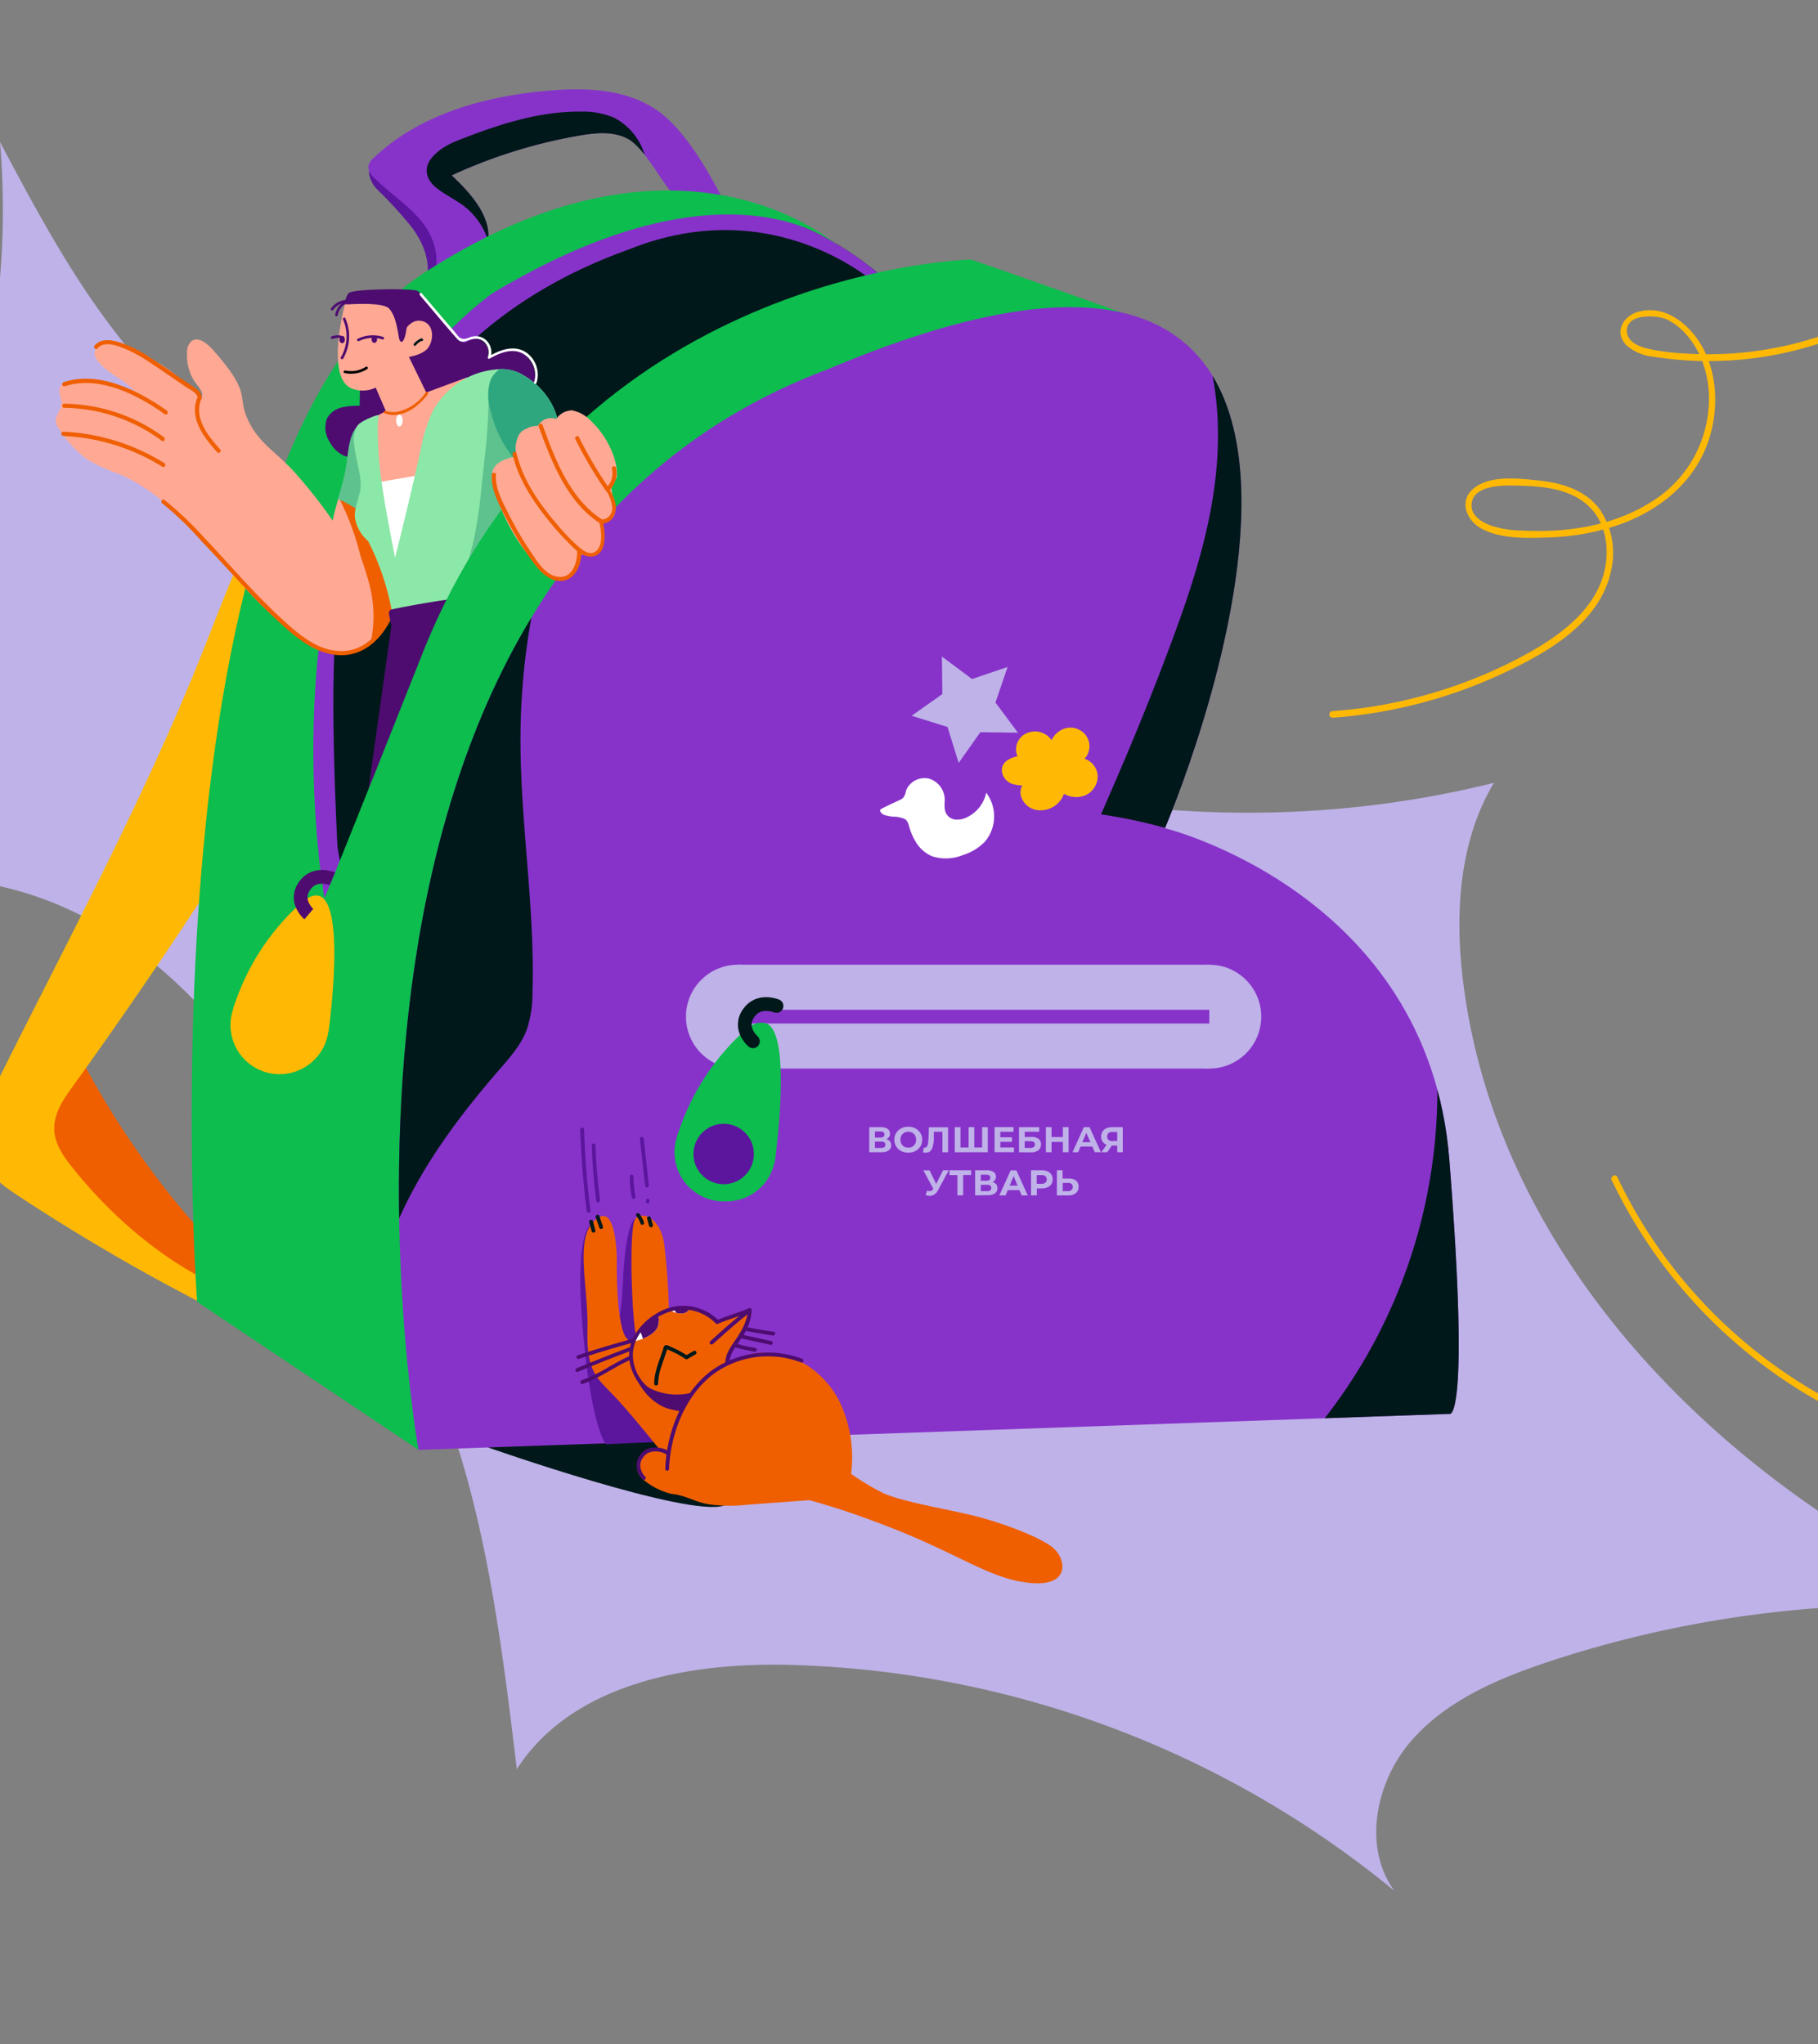 <?xml version="1.0" encoding="UTF-8"?> <svg xmlns="http://www.w3.org/2000/svg" xmlns:xlink="http://www.w3.org/1999/xlink" viewBox="0 0 320 359.87"><rect x="0" y="0" width="320" height="359.87" fill="#808080" stroke="none"/> <defs> <style>.cls-1,.cls-22,.cls-23,.cls-24{fill:none;}.cls-2{clip-path:url(#clip-path);}.cls-3{fill:#bfb2e8;}.cls-4{fill:#5c169e;}.cls-5{fill:#8733ca;}.cls-6{clip-path:url(#clip-path-2);}.cls-7{fill:#00181a;}.cls-8{fill:#ef5f00;}.cls-9{fill:#ffb904;}.cls-10{clip-path:url(#clip-path-3);}.cls-11{fill:#0dbd4e;}.cls-12{fill:#4e0c70;}.cls-13{fill:#ffa894;}.cls-14{clip-path:url(#clip-path-4);}.cls-15{clip-path:url(#clip-path-5);}.cls-16{fill:#5ec28e;}.cls-17{clip-path:url(#clip-path-6);}.cls-18{fill:#fff;}.cls-19{fill:#8ce8a8;}.cls-20{clip-path:url(#clip-path-7);}.cls-21{fill:#2ea77f;}.cls-22{stroke:#8733ca;}.cls-22,.cls-23,.cls-24{stroke-miterlimit:10;stroke-width:2.42px;}.cls-23{stroke:#00181a;stroke-linecap:round;}.cls-24{stroke:#4e0c70;}.cls-25{clip-path:url(#clip-path-8);}.cls-26{clip-path:url(#clip-path-9);}.cls-27{clip-path:url(#clip-path-10);}</style> <clipPath id="clip-path"> <rect class="cls-1" width="320" height="359.87"></rect> </clipPath> <clipPath id="clip-path-2"> <path class="cls-1" d="M75.3,50.24c2.61-3,1.59-7.77-.81-10.91s-5.88-5.26-8.66-8.07a2.64,2.64,0,0,1-1-2,2.64,2.64,0,0,1,1-1.51C73.83,20.14,85.13,17,96.13,16c6.5-.6,13.48-.45,19,3.07,5,3.2,9,10.17,11.81,15.41-2.12,2.57-6.2,2.15-8.46-.3s-5.1-8.28-8.07-9.8c-2.56-1.31-5.63-1-8.46-.51a90,90,0,0,0-22.44,7c3.51,3.31,7.34,7.58,6.29,12.29-.54,2.41-2.3,4.35-4.15,6s-4.59,3-6.47,1.49"></path> </clipPath> <clipPath id="clip-path-3"> <path class="cls-1" d="M115.55,35.63s23.24-3.57,43,16.1-13.1,87.17-13.1,87.17L56.34,205.65s-12.89-60.07-7.12-88.26S64.87,44.85,115.55,35.63Z"></path> </clipPath> <clipPath id="clip-path-4"> <path class="cls-1" d="M71,86.08c-.24-3.34-.58-6.92-2.72-9.5-.8-1-2.09-1.8-3.27-1.35l.57-.86c-3.07,1.64-4.09,5.47-4.81,8.88s-1.85,4.55-2.6,8.09c-1.47-3-2.45-3.82-4.62-6.32C50,80.9,45,77.91,43.17,72.78c-.59-1.68-.38-2.94-1.05-4.59-.95-2.36-3.13-4.85-4.81-6.77-1-1.07-2.5-2.23-3.64-1.35a2.48,2.48,0,0,0-.76,1.84A8.64,8.64,0,0,0,34,66.76c.6,1.06,2.13,2.36,1.38,3.32-.46-.7-1.1-.63-2.15-1.54C29.6,64.49,26.64,63.38,22.39,61a5.92,5.92,0,0,0-3.56-1,2.36,2.36,0,0,0-2.18,2.54,3.52,3.52,0,0,0,1,1.58c1.95,2.08,4.06,2.66,6,4.74-3.05-.94-5.62-2.14-9-2-1.46,0-3.69.12-4.15,1.5-.31.94.4,1.92.31,2.9s-1.15,2-1,3.09a3.07,3.07,0,0,0,.68,1.36,20.51,20.51,0,0,0,4.85,5.23A33.56,33.56,0,0,0,21,83.47c14.74,6.37,21.51,24.75,36.31,31a7.12,7.12,0,0,0,2.4.6,6.71,6.71,0,0,0,2.71-.6,12.05,12.05,0,0,0,5.61-5.11A27,27,0,0,0,71.24,98,81.57,81.57,0,0,0,71,86.08Z"></path> </clipPath> <clipPath id="clip-path-5"> <path class="cls-1" d="M64.12,74c-3.06,1.64-2.68,5.81-3.4,9.22-.82,3.9-2.44,7.41-2.47,11.72,0,1.43-.59,2.81-.72,4.24-.43,4.61.84,9.19,2.09,13.64.16.54-1,1.6-.61,2,.85.69,2.78-.08,3.45-.34a12.05,12.05,0,0,0,5.61-5.11A27,27,0,0,0,71.24,98,81.57,81.57,0,0,0,71,86.08c-.24-3.34-.58-6.92-2.72-9.5-.8-1-2.09-1.8-3.27-1.35"></path> </clipPath> <clipPath id="clip-path-6"> <path class="cls-1" d="M66,66.81l1.78,4.51c.08.22-2.17.94-4.16,1.83-4,1.76-1.88,27.13-1.88,27.13l14.9-5.58,9.27-29.86-9.38,3.58-3.9-8.55s-6.21.76-7.51,2S66,66.81,66,66.81Z"></path> </clipPath> <clipPath id="clip-path-7"> <path class="cls-1" d="M68.78,101.13Q71.57,90.3,74,79.39a28,28,0,0,1,2.16-7A14.06,14.06,0,0,1,87.77,65a7.22,7.22,0,0,1,4.43,1.09c3.54,2.06,6.21,5.86,6.21,10a19.58,19.58,0,0,1-1.14,5.68c-.71,2.34-1.43,4.68-2.33,7a37.92,37.92,0,0,1-9.29,14.11c-2.81,2.59-6.24,4.72-10.05,5.09a7.67,7.67,0,0,1-5.62-1.4,4.37,4.37,0,0,1-1.25-5.32"></path> </clipPath> <clipPath id="clip-path-8"> <path class="cls-1" d="M73.66,255.22S46.33,102.19,145.71,65c115-48.63,59.34,80.79,59.34,80.79s46.35,11.39,50.06,58.36,0,44.74,0,44.74Z"></path> </clipPath> <clipPath id="clip-path-9"> <path class="cls-1" d="M111.87,236.08s3.65-.85,4-2.9-.42-1.73-.93-1.31-3,3.16-3,3.69"></path> </clipPath> <clipPath id="clip-path-10"> <path class="cls-1" d="M117.83,230.53a3.44,3.44,0,0,0,2.42.66,1.68,1.68,0,0,0,1.23-1Z"></path> </clipPath> </defs> <g id="Слой_2" data-name="Слой 2"> <g id="Layer_1" data-name="Layer 1"> <g class="cls-2"> <path class="cls-3" d="M-16.22,89.24C-9.15,87.51-5.76,79.57-4,72.52A142.79,142.79,0,0,0,0,25C6.69,37.62,13.47,50.3,22.55,61.31A108.85,108.85,0,0,0,87.36,99c4.91.85,10,1.38,14.52,3.39a55.16,55.16,0,0,1,9.81,6.24c43,31.05,99.84,42,151.27,29.17-6.25,10.46-6.92,23.38-5.37,35.46,6.41,50,47.56,90,93.85,110a197.71,197.71,0,0,0-78.77,9.22c-9,3-18.18,6.88-24.37,14.09s-8.46,18.58-2.87,26.27a174.78,174.78,0,0,0-106.84-39.78c-17.79-.38-38,3.4-47.62,18.37-2.73-22.69-5.53-45.68-14-66.91-4.88-12.2-11.54-23.6-18.37-34.83-9.24-15.19-19.12-30.48-33.13-41.44S-7.6,151.31-24.46,157c7.09-9.31,14.32-18.9,17.65-30.12s3.52-25.06-4.86-33.23Z"></path> <path class="cls-4" d="M66.6,28.39A2.09,2.09,0,0,0,65,30.84a5.54,5.54,0,0,0,1.67,2.78,70.35,70.35,0,0,1,6,6.64c1.74,2.43,3,5.43,2.51,8.39-.07.47-.15,1,.19,1.35s1.06.16,1.53-.14C80.25,47.75,81,43,79.71,39.34s-4.25-6.53-7.21-9.09a10.09,10.09,0,0,0-2.81-1.92,3.66,3.66,0,0,0-3.29.16l.31.53"></path> <path class="cls-5" d="M75.3,50.24c2.61-3,1.59-7.77-.81-10.91s-5.88-5.26-8.66-8.07a2.64,2.64,0,0,1-1-2,2.64,2.64,0,0,1,1-1.51C73.83,20.14,85.13,17,96.13,16c6.5-.6,13.48-.45,19,3.07,5,3.2,9,10.17,11.81,15.41-2.12,2.57-6.2,2.15-8.46-.3s-5.1-8.28-8.07-9.8c-2.56-1.31-5.63-1-8.46-.51a90,90,0,0,0-22.44,7c3.51,3.31,7.34,7.58,6.29,12.29-.54,2.41-2.3,4.35-4.15,6s-4.59,3-6.47,1.49"></path> <g class="cls-6"> <path class="cls-7" d="M86.43,47.54a12.51,12.51,0,0,0-4.58-11.12c-1.58-1.24-3.44-2.08-5-3.32-1.84-1.46-2.42-3.49-.8-5.38S79.79,25,82,24.17c6.52-2.51,13.34-4.61,20.32-4.52a13.87,13.87,0,0,1,5.82,1.09,10.91,10.91,0,0,1,5.54,7.31,5.83,5.83,0,0,1-.23,4.12"></path> <path class="cls-7" d="M96.89,32.75l-.25-.07a.41.41,0,0,0-.19,0l-.18.06a.35.35,0,0,0-.14.13.3.3,0,0,0-.08.16l0,.13a.4.4,0,0,0,.07.24l.07.1a.54.54,0,0,0,.22.13l.24.06a.45.45,0,0,0,.2,0,.43.43,0,0,0,.18-.06.37.37,0,0,0,.13-.12.56.56,0,0,0,.09-.17l0-.13a.48.48,0,0,0-.07-.24l-.08-.1a.45.45,0,0,0-.21-.12Z"></path> </g> <path class="cls-8" d="M38.21,219.86A151,151,0,0,1,14.62,187a66,66,0,0,0-6.2,6.31,11.66,11.66,0,0,0-2.51,4c-.85,2.73.21,5.68,1.61,8.18C12,213.43,19.72,218.84,27.21,224c3.1,2.13,6.27,4.29,9.87,5.4,1.42.44,3.13.65,4.25-.33s1.13-2.41,1.12-3.76a8.09,8.09,0,0,0-1.08-4.55c-.91-1.29-2.84-2-4.13-1.08"></path> <path class="cls-9" d="M38.83,231.08A352.09,352.09,0,0,1,3.3,210.56C.69,208.84-2,206.93-3.2,204c-1.67-4.12.32-8.72,2.29-12.69,12.58-25.36,26.11-50.3,36.59-76.6,3.17-7.93,6.06-16,10.12-23.53,5.46-10.11,12.91-19,20.3-27.78l.63,9.84a129.23,129.23,0,0,1,.36,14.46c-1,20.28-11.49,38.74-22.27,55.94q-15.22,24.3-32,47.57c-1.62,2.25-3.33,4.72-3.27,7.5,0,2.54,1.58,4.79,3.16,6.78,6.89,8.68,16.29,16.77,26.45,21.2,1.4.61,2.6.18,3.22,1.58s-.65,3.49-2.07,2.93"></path> <path class="cls-7" d="M115.55,35.63s23.24-3.57,43,16.1-13.1,87.17-13.1,87.17L56.34,205.65s-12.89-60.07-7.12-88.26S64.87,44.85,115.55,35.63Z"></path> <g class="cls-10"> <path class="cls-5" d="M59.41,149.18s-1.76-31.95.18-42.14,6.76-47.28,51.14-63.15c25.84-10.36,43.8,6.34,43.8,6.34l6.26-20.85-45-4.94L8,99.08s4,45.78,6.67,50.1,47.83,17.16,47.83,17.16Z"></path> </g> <path class="cls-11" d="M57,157.44S44.1,83.59,86.51,51.73c42-25.32,60.93-8.51,60.93-8.51s-27-24.39-71.85,4.22c-51.79,31.82-40.9,181.7-40.9,181.7l39,26.08Z"></path> <path class="cls-7" d="M85.91,254.8s35,12.29,41.47,10.25,8.32-10.25,8.32-10.25l-20.65-5.14-29.14,1.92Z"></path> <path class="cls-12" d="M69,109.38,64.4,142.12l29.15-14.47s1.59-19.54,1.11-19.76-23.59-.13-23.59-.13Z"></path> <path class="cls-12" d="M63.08,55.44c.28,5.94.36,10,.22,16a11.79,11.79,0,0,0-3.19.29,4,4,0,0,0-2.51,1.85,4.55,4.55,0,0,0,.47,4.27,5.27,5.27,0,0,0,2.63,2.43c2.24.79,4.57-.74,6.46-2.19,3.18-2.45,6.36-3,9.54-5.48,1.76-1.35,3.64-2.9,4-5.08a7.62,7.62,0,0,0-1.1-4.82,15.31,15.31,0,0,0-5.44-6.09,9.39,9.39,0,0,0-7.93-1,11.21,11.21,0,0,1-3.12,1l-.34.69"></path> <path class="cls-13" d="M71,86.08c-.24-3.34-.58-6.92-2.72-9.5-.8-1-2.09-1.8-3.27-1.35l.57-.86c-3.07,1.64-4.09,5.47-4.81,8.88s-1.47,4.86-2.22,8.4a81.53,81.53,0,0,0-6.36-8.13c-3.54-4.12-7.18-5.61-9-10.74-.59-1.68-.38-2.94-1.05-4.59-.95-2.36-3.13-4.85-4.81-6.77-1-1.07-2.5-2.23-3.64-1.35a2.48,2.48,0,0,0-.76,1.84A8.64,8.64,0,0,0,34,66.76c.6,1.06,2.13,2.36,1.38,3.32a18,18,0,0,0-2.21-1.84c-3.62-4.06-6.52-4.86-10.77-7.29a5.92,5.92,0,0,0-3.56-1,2.36,2.36,0,0,0-2.18,2.54,3.52,3.52,0,0,0,1,1.58c1.95,2.08,4.06,2.66,6,4.74-3.05-.94-5.62-2.14-9-2-1.46,0-3.69.12-4.15,1.5-.31.94.4,1.92.31,2.9s-1.15,2-1,3.09a3.07,3.07,0,0,0,.68,1.36,20.51,20.51,0,0,0,4.85,5.23A33.56,33.56,0,0,0,21,83.47c14.74,6.37,21.51,24.75,36.31,31a7.12,7.12,0,0,0,2.4.6,6.71,6.71,0,0,0,2.71-.6,12.05,12.05,0,0,0,5.61-5.11A27,27,0,0,0,71.24,98,81.57,81.57,0,0,0,71,86.08Z"></path> <g class="cls-14"> <path class="cls-8" d="M59.64,87.62a46.38,46.38,0,0,1,3.75,10c1.21,4,3.62,9.06,1.54,16.81-1.85,6.91,2.36-4.57,3.34-1.73.35,1,.14-2.32,1.2-2.14a2.22,2.22,0,0,0,2-.89,5.18,5.18,0,0,0,.9-2.08c1.29-5.19.28-10.74-1.79-15.67-.91-2.15-2.14-4.34-4.21-5.43s-5.29-1.36-6.12.82"></path> </g> <g class="cls-15"> <path class="cls-16" d="M60.36,88.22q2.58,1.38,5,3a81.46,81.46,0,0,0-.77-15.37,2.06,2.06,0,0,0-.24-.81,1.48,1.48,0,0,0-1.26-.59c-1.43,0-2.52,1.27-3.2,2.53a13.62,13.62,0,0,0-1.62,7.86c.15,1.5,0,2.39,1.8,3.3Z"></path> </g> <g class="cls-17"> <path class="cls-12" d="M70,63.26a24.92,24.92,0,0,1-4.44,4.94c-.11.11.52,1,.48,1.2a.69.69,0,0,0,0,.32l.19.87a1.1,1.1,0,0,0,.15.44c.14.2.36-.08.58,0,1,.32,0,.3.19.23s-.76.18-.56.16c.63-.06.61-.29.71-.55A53,53,0,0,0,70,63.26"></path> </g> <path class="cls-12" d="M72.24,59.33c-.08.18-.79.61-1.12.13s-.91-5.42-2.43-5.84-8,.07-8,0a3.84,3.84,0,0,1,.66-2c.6-.81,11.36-.87,12.11-.42,2,1.19,6.75,9,8.26,9.12.48,0,2-1.42,3.34-.09a2.22,2.22,0,0,1,.83,2.36c-.52,1.45.87-.61,2.75-1.08S93.05,62,94,65c.82,2.67-1.39,10.55-1.39,10.55l-15.5-6.3S72.32,59.16,72.24,59.33Z"></path> <path class="cls-13" d="M70.92,58.73s1.15-2.72,3.35-2.22,2.12,3.36,1.06,4.75-4.07,1.68-4.07,1.68Z"></path> <path class="cls-13" d="M66.1,68.17s1.7,3.89,1.78,4.1-2.45,1.37-4.44,2.26c-4,1.76,6,27.66,6,27.66l7.27-6.13,5.48-29.62-7.16,2.65-3.7-7.58s-4.84.48-6.13,1.69S66.1,68.17,66.1,68.17Z"></path> <path class="cls-12" d="M61,52.85a3.53,3.53,0,0,0-2,2.53.25.25,0,0,0,.16.29.23.23,0,0,0,.28-.17,3.11,3.11,0,0,1,1.76-2.25.23.23,0,0,0,.09-.31.24.24,0,0,0-.32-.09Z"></path> <path class="cls-12" d="M61.15,52.79a3.55,3.55,0,0,0-2.89,1.52c-.17.24.23.47.4.23a3.07,3.07,0,0,1,2.49-1.29.23.23,0,0,0,0-.46Z"></path> <path class="cls-7" d="M74.27,59.52a3.3,3.3,0,0,0-1.43,1,.23.23,0,0,0,.32.32c.09-.1.17-.2.27-.3l.15-.14.08-.06s0,0,0,0l0,0a3.78,3.78,0,0,1,.33-.22l.18-.09.1,0h0l.06,0a.23.23,0,0,0-.12-.44Z"></path> <path class="cls-13" d="M60.71,53.58S57.17,66.67,62,68.42s8-3.88,8-3.88A14.77,14.77,0,0,1,72.5,62.2c.81-.39-1.41-9.61-5.08-9.11A54.09,54.09,0,0,1,60.71,53.58Z"></path> <path class="cls-12" d="M60.38,56.25A7.31,7.31,0,0,1,60,62.89a.23.23,0,0,0,.4.23A7.83,7.83,0,0,0,60.77,56c-.12-.26-.51,0-.39.24Z"></path> <path class="cls-12" d="M67.44,59.31a6,6,0,0,0-4.48.33c-.27.13,0,.53.23.4a5.53,5.53,0,0,1,4.13-.29c.28.09.4-.35.12-.44Z"></path> <path d="M64.4,64.57a4.88,4.88,0,0,1-3.63.65c-.29-.07-.41.38-.13.44a5.27,5.27,0,0,0,4-.7c.25-.16,0-.55-.23-.39Z"></path> <path class="cls-12" d="M60.4,59.21a2.8,2.8,0,0,0-.9-.2,3.69,3.69,0,0,0-1.1.2c-.28.08-.16.53.12.44a3.83,3.83,0,0,1,1-.18h.14l.19,0,.44.14a.23.23,0,0,0,.29-.16.25.25,0,0,0-.16-.28Z"></path> <path class="cls-12" d="M68.48,54.31c1.25,1.37,1.49,3.89,1.77,5.27.15.81.9,1.26,1.32-1.82.69-2,5-2.33,5-2.33s-4.74-4.69-8.31-4.19c0,0-7.06.53-7.25,1s-.22,1.08.21,1.29C62.57,53.51,67.5,53.24,68.48,54.31Z"></path> <path class="cls-8" d="M67.69,72.73c1.65.75,3.72.07,5.11-.89a11.35,11.35,0,0,0,2.5-2.44c.19-.25-.15-.59-.34-.35A8.17,8.17,0,0,1,70,72.48a4.68,4.68,0,0,1-1.54,0,3.45,3.45,0,0,1-.43-.12l-.12,0c-.28-.13-.53.29-.25.42Z"></path> <path class="cls-13" d="M57,96.24a.48.48,0,0,0,0-1,.48.48,0,0,0,0,1Z"></path> <polygon class="cls-18" points="65.73 85.02 78.88 82.78 73.06 101.64 68.27 99.23 65.73 85.02"></polygon> <path class="cls-19" d="M68.78,101.13Q71.57,90.3,74,79.39a28,28,0,0,1,2.16-7A14.06,14.06,0,0,1,87.77,65a7.22,7.22,0,0,1,4.43,1.09c3.54,2.06,6.21,5.86,6.21,10a19.58,19.58,0,0,1-1.14,5.68c-.71,2.34-1.43,4.68-2.33,7a37.92,37.92,0,0,1-9.29,14.11c-2.81,2.59-6.24,4.72-10.05,5.09a7.67,7.67,0,0,1-5.62-1.4,4.37,4.37,0,0,1-1.25-5.32"></path> <path class="cls-19" d="M69,107.75a45,45,0,0,0-4.21-12.51,6.82,6.82,0,0,1-2.31-4.08c-.23-1.76.93-3.78,1-5.55.05-2.43-.88-4.78-1.11-7.21A4.64,4.64,0,0,1,63,74.89c.65-.92,3.26-1.79,3.4-1.8.55,0,.09.37.09,1.74,0,8,.85,12,4.07,28.64.18,1,1.37,2.83,1.08,3.76s-1.64.49-2.61.52"></path> <ellipse class="cls-18" cx="70.3" cy="74.03" rx="0.57" ry="1.05"></ellipse> <path class="cls-8" d="M91.45,82.15a.49.49,0,0,0,0-1,.49.49,0,0,0,0,1Z"></path> <g class="cls-20"> <path class="cls-16" d="M86,68.73c0,7.66-.79,12.24-1.32,17.69-.74,7.61-2.13,13-4.37,18a2.24,2.24,0,0,0-.21,2,1.48,1.48,0,0,0,.68.55c1.07.47,6-.64,7-1.1,4.95-2.16,9.75-5.75,11.2-11a14.3,14.3,0,0,0-.79-9.31A23.44,23.44,0,0,0,92.67,78c-1-1-2.43-2-3.71-1.37"></path> <path class="cls-21" d="M91.35,81.72a20.78,20.78,0,0,1-5.14-10,8.66,8.66,0,0,1,0-4.38,4.1,4.1,0,0,1,3.06-2.88,6.08,6.08,0,0,1,3.89,1.22c4.88,3,9.56,6.94,11.31,12.38a5.44,5.44,0,0,1,.19,3.4c-.59,1.66-2.42,2.56-4.16,2.88a12.13,12.13,0,0,1-10.45-3.26"></path> </g> <ellipse class="cls-12" cx="65.89" cy="59.74" rx="0.48" ry="0.62"></ellipse> <ellipse class="cls-12" cx="60.22" cy="59.79" rx="0.48" ry="0.62"></ellipse> <path class="cls-8" d="M11.4,68C17.4,66,24.21,69.49,29,72.91c.39.27.75-.36.37-.63-5-3.53-12-7.09-18.17-5-.44.15-.25.85.19.7Z"></path> <path class="cls-8" d="M11.3,71.79a29.41,29.41,0,0,1,17.18,5.8c.37.28.73-.35.36-.63A30,30,0,0,0,11.3,71.07a.36.36,0,0,0,0,.72Z"></path> <path class="cls-8" d="M34.67,70.17c-1.34,3.61,1.3,6.91,3.56,9.44.31.35.82-.17.51-.51-2.08-2.34-4.61-5.38-3.37-8.74.16-.44-.54-.63-.7-.19Z"></path> <path class="cls-8" d="M17.13,61.32c1.26-1.35,3.37-.53,4.84.06a24.5,24.5,0,0,1,4.32,2.37c1.41.92,2.79,1.88,4.18,2.83l2.33,1.58c.59.41,2,1,2,1.93,0,.47.7.47.72,0a2,2,0,0,0-.91-1.58c-.8-.65-1.72-1.18-2.57-1.76-1.86-1.28-3.71-2.58-5.61-3.8a21.55,21.55,0,0,0-5.25-2.64c-1.56-.48-3.29-.83-4.53.5-.32.34.2.86.52.51Z"></path> <path class="cls-8" d="M11.14,76.75a36,36,0,0,1,17.42,5.4c.4.25.76-.38.37-.62A36.6,36.6,0,0,0,11.14,76c-.47,0-.47.7,0,.72Z"></path> <path class="cls-8" d="M28.56,88.6a58.16,58.16,0,0,1,6.92,6.67c2.71,2.84,5.35,5.74,8,8.61A96.56,96.56,0,0,0,50.8,111c2.71,2.35,6,4.51,9.72,4.32,4.36-.23,7.2-3.67,8.82-7.42.19-.43-.44-.8-.62-.37-1.53,3.53-4.16,6.9-8.31,7.07s-7.58-2.7-10.48-5.36c-5-4.52-9.31-9.66-13.93-14.52A58.89,58.89,0,0,0,28.93,88c-.38-.28-.74.35-.37.63Z"></path> <path class="cls-12" d="M86.93,104.9c.54.19.56,1,.17,1.43a2.64,2.64,0,0,1-1.55.61c-4.66.78-14.4,3.54-15.25,3.66a1.38,1.38,0,0,1-1.61-1.33c-.1-.86-.59-1.81.32-2C69,107.25,80.85,104.75,86.93,104.9Z"></path> <path class="cls-11" d="M203.72,57.26S171.34,45.7,170.85,45.7s-69.74,1.81-96.51,69.39S57,157.44,57,157.44l-22.27,71.7,39,26.08L200.84,73.08Z"></path> <path class="cls-5" d="M73.66,255.22S46.33,102.19,145.71,65c115-48.63,59.34,80.79,59.34,80.79s46.35,11.39,50.06,58.36,0,44.74,0,44.74Z"></path> <circle class="cls-3" cx="129.88" cy="178.96" r="9.14"></circle> <circle class="cls-3" cx="212.86" cy="178.96" r="9.14"></circle> <rect class="cls-3" x="129.88" y="169.82" width="82.98" height="18.28"></rect> <line class="cls-22" x1="212.86" y1="178.96" x2="131.86" y2="178.96"></line> <circle class="cls-11" cx="127.86" cy="202.83" r="8.65"></circle> <path class="cls-11" d="M119.68,200a41.72,41.72,0,0,1,12-18.69c9.08-7.81,4.71,23.09,4.71,23.09Z"></path> <circle class="cls-11" cx="127.38" cy="202.83" r="8.65"></circle> <path class="cls-11" d="M119.2,200a41.8,41.8,0,0,1,12-18.69c9.07-7.81,4.7,23.09,4.7,23.09Z"></path> <circle class="cls-4" cx="127.38" cy="203.14" r="5.32"></circle> <ellipse class="cls-11" cx="132.89" cy="183.56" rx="2.39" ry="1.64" transform="translate(-86.1 241.84) rotate(-69)"></ellipse> <path class="cls-23" d="M132.53,183.3s-2.72-2.29-.68-5.07c1.78-2.43,4.83-1.15,4.83-1.15"></path> <path class="cls-13" d="M90.83,79.81c-.21-1.69.22-3.82,1.76-4.31.79-.26,4.76.3,4.76.3-.3-1.36,2-3.7,3.36-3.56a6.46,6.46,0,0,1,3.53,2.09c2.33,2.18,4.53,6.29,4.35,9.48,0,.79-1,.83-1,1.61,0,1.25.67,3.48.62,4.73s-1.14,1.72-2.39,1.69c.24,5.78-.17,6.27-2.79,5.71a1.12,1.12,0,0,0-1.1.48,2,2,0,0,0-.15,1c-.07,1.76-2.17,2.88-3.9,2.53a7.82,7.82,0,0,1-4.22-3,35,35,0,0,1-6.78-12.79,4.78,4.78,0,0,1-.14-3c.62-1.57,2.53-2.1,4.19-2.43-.15,0-.19-1.72-.17-1.87a4.49,4.49,0,0,1,.79-2.09,4,4,0,0,1,3.13-1.42,2.67,2.67,0,0,1,3.24-1.2,3.27,3.27,0,0,1,2.63-1.5,5.05,5.05,0,0,1,3.22,1.69"></path> <path class="cls-8" d="M86.57,83.59c-.18,2.79,1.48,5.64,2.72,8a53.86,53.86,0,0,0,4.88,7.82c1.28,1.69,3.46,3.62,5.75,2.57,1.78-.81,2.5-3.22,2.38-5,0-.47-.76-.47-.73,0,.12,1.77-.69,4.5-2.84,4.58-2.57.09-4.19-2.76-5.43-4.6a56.6,56.6,0,0,1-3.68-6.3c-1.08-2.15-2.49-4.62-2.33-7.09,0-.47-.69-.47-.72,0Z"></path> <path class="cls-8" d="M90.23,80c1,4.31,3.56,8.18,6.28,11.57a48.79,48.79,0,0,0,3.57,4c1.08,1.08,2.4,2.48,4,2.4,2.85-.13,2.52-4.37,2-6.23l-.35.45a2.52,2.52,0,0,0,2.54-1.93c.46-1.5-.36-3-1.08-4.3l0,.44a4.34,4.34,0,0,0,1.22-4.06c-.09-.46-.79-.26-.7.19a3.57,3.57,0,0,1-1,3.36.38.38,0,0,0-.05.44,6.27,6.27,0,0,1,1.1,3.08,1.94,1.94,0,0,1-1.94,2.06.37.37,0,0,0-.35.46c.35,1.32.73,3.87-.45,5s-2.7-.25-3.54-1a36,36,0,0,1-3.35-3.53C95,88.74,92,84.52,90.93,79.8c-.1-.46-.8-.26-.7.19Z"></path> <path class="cls-8" d="M107.25,86a72.3,72.3,0,0,1-5.35-9.06c-.2-.42-.83,0-.63.37a73.1,73.1,0,0,0,5.36,9.06c.25.39.88,0,.62-.37Z"></path> <path class="cls-8" d="M106.21,91.6c-5.79-3.54-8.51-10.71-10.71-16.79-.15-.43-.85-.24-.7.2,2.27,6.27,5.07,13.57,11,17.22.4.25.76-.38.36-.63Z"></path> <circle class="cls-9" cx="49.22" cy="180.44" r="8.65"></circle> <path class="cls-9" d="M41.05,177.56a41.63,41.63,0,0,1,12-18.65c9.07-7.81,4.78,22.64,4.78,22.64Z"></path> <path class="cls-24" d="M54.36,160.91s-2.72-2.29-.68-5.07c1.79-2.44,4.83-1.15,4.83-1.15"></path> <g class="cls-25"> <path class="cls-7" d="M244.6,166.22c-15-11.61-32-20.11-50.8-22.87,4.23-9.67,7.57-17.57,11.32-27.45,3.54-9.32,6.89-18.8,8.42-28.66S214.7,67,211,57.77c0,0,37.07,3.08,38.56,49.27s-4.08,61.59-4.08,61.59"></path> <path class="cls-7" d="M105,74.83a121.4,121.4,0,0,0-13.38,54c-.17,15.28,2.56,30.49,2.11,45.77a21.22,21.22,0,0,1-.92,6.4c-1,2.89-3.13,5.23-5.13,7.54-9.54,11-18.17,23.35-21.28,37.56-1,4.69-1.49,9.64-3.94,13.77-2.19-1-3.27-3.47-4.06-5.75-7.38-21.24-5.72-44.6-1.11-66.61A260.28,260.28,0,0,1,99.34,71c1.57-2.21,3.86-4.67,6.48-4,2.35.62,3.29,3.41,3.75,5.8"></path> <path class="cls-7" d="M252.63,183.68A93.74,93.74,0,0,1,227.75,256a90.71,90.71,0,0,0,34.87.14,22.37,22.37,0,0,0,8.18-2.86c5.75-3.76,7.54-11.65,6.18-18.38s-5.22-12.64-8.79-18.5a288.08,288.08,0,0,1-16.43-31"></path> </g> <path class="cls-3" d="M153,202.83v-4.41h2.05a2.09,2.09,0,0,1,1.2.3,1.07,1.07,0,0,1,0,1.68,1.74,1.74,0,0,1-1.07.3l.12-.26a2,2,0,0,1,1.15.29,1,1,0,0,1,.41.86,1.05,1.05,0,0,1-.44.91,2.07,2.07,0,0,1-1.27.33Zm1-2.58H155a.84.84,0,0,0,.51-.14.48.48,0,0,0,.16-.4.49.49,0,0,0-.16-.4.84.84,0,0,0-.51-.13H154Zm0,1.82h1.12a.9.9,0,0,0,.54-.13.52.52,0,0,0,.18-.43.5.5,0,0,0-.18-.42.9.9,0,0,0-.54-.13H154Z"></path> <path class="cls-3" d="M159.87,202.9a2.57,2.57,0,0,1-1-.17,2.42,2.42,0,0,1-.77-.47,2.31,2.31,0,0,1-.5-.73,2.23,2.23,0,0,1-.18-.9,2.27,2.27,0,0,1,.18-.91,2.05,2.05,0,0,1,.51-.72,2.23,2.23,0,0,1,.76-.48,2.55,2.55,0,0,1,1-.17,2.49,2.49,0,0,1,1,.17,2.14,2.14,0,0,1,.76.48,2.05,2.05,0,0,1,.51.72,2.21,2.21,0,0,1,.18.91,2.31,2.31,0,0,1-.18.91,2.15,2.15,0,0,1-.51.72,2.27,2.27,0,0,1-.76.47A2.47,2.47,0,0,1,159.87,202.9Zm0-.86a1.63,1.63,0,0,0,.55-.1,1.28,1.28,0,0,0,.43-.3,1.23,1.23,0,0,0,.3-.44,1.48,1.48,0,0,0,.1-.57,1.57,1.57,0,0,0-.1-.58,1.35,1.35,0,0,0-.29-.44,1.17,1.17,0,0,0-.44-.29,1.42,1.42,0,0,0-.55-.1,1.33,1.33,0,0,0-.54.1,1.17,1.17,0,0,0-.44.29,1.21,1.21,0,0,0-.29.44,1.56,1.56,0,0,0,0,1.15,1.21,1.21,0,0,0,.29.44,1.28,1.28,0,0,0,.43.3A1.63,1.63,0,0,0,159.86,202Z"></path> <path class="cls-3" d="M163,202.9l-.23,0-.27,0,.06-.86.18,0a.48.48,0,0,0,.41-.21,1.55,1.55,0,0,0,.2-.61q.06-.39.09-1l.06-1.79h3.38v4.41h-1V199l.23.23h-1.94l.2-.24,0,1.16c0,.43,0,.82-.09,1.15a3.46,3.46,0,0,1-.22.86,1.24,1.24,0,0,1-.39.54A1.08,1.08,0,0,1,163,202.9Z"></path> <path class="cls-3" d="M170.72,202l-.23.23v-3.81h1v3.81l-.24-.23h1.86l-.24.23v-3.81h1v4.41h-5.81v-4.41h1v3.81l-.23-.23Z"></path> <path class="cls-3" d="M176.07,202h2.4v.82h-3.41v-4.41h3.33v.82h-2.32ZM176,200.2h2.12V201H176Z"></path> <path class="cls-3" d="M179.36,202.83v-4.41h3.56v.81h-2.55v.91h1.23a1.86,1.86,0,0,1,1.21.34,1.15,1.15,0,0,1,.42,1,1.21,1.21,0,0,1-.46,1,2.05,2.05,0,0,1-1.32.37Zm1-.76h1a1,1,0,0,0,.6-.15.52.52,0,0,0,.21-.45c0-.39-.27-.58-.81-.58h-1Z"></path> <path class="cls-3" d="M185.09,202.83h-1v-4.41h1Zm2.08-1.81H185v-.86h2.16Zm-.08-2.6h1v4.41h-1Z"></path> <path class="cls-3" d="M188.78,202.83l2-4.41h1l2,4.41h-1.07L191,198.94h.4l-1.62,3.89Zm1-1,.27-.77h2.27l.27.77Z"></path> <path class="cls-3" d="M196.65,202.83v-1.39l.25.22h-1.21a2.26,2.26,0,0,1-1-.19,1.44,1.44,0,0,1-.64-.55,1.56,1.56,0,0,1-.22-.85,1.6,1.6,0,0,1,.24-.89,1.52,1.52,0,0,1,.66-.56,2.43,2.43,0,0,1,1-.2h1.9v4.41Zm-2.79,0,1.1-1.58h1l-1.05,1.58Zm2.79-1.72V199l.25.26h-1.12a1,1,0,0,0-.66.2.78.78,0,0,0-.23.6.74.74,0,0,0,.22.59.91.91,0,0,0,.65.21h1.14Z"></path> <path class="cls-3" d="M164.53,209.73l-2-3.71h1.09l1.46,3Zm-1.35-.13a1.41,1.41,0,0,0,.62.06.72.72,0,0,0,.44-.35l.21-.32.1-.11L166,206h1l-1.88,3.49a1.88,1.88,0,0,1-.59.72,1.43,1.43,0,0,1-.75.29,1.73,1.73,0,0,1-.85-.15Z"></path> <path class="cls-3" d="M168.52,210.43v-3.81l.23.23h-1.63V206h3.82v.83H169.3l.23-.23v3.81Z"></path> <path class="cls-3" d="M171.64,210.43V206h2.05a2.07,2.07,0,0,1,1.2.3,1.05,1.05,0,0,1,0,1.68,1.74,1.74,0,0,1-1.07.3L174,208a2,2,0,0,1,1.16.29,1,1,0,0,1,.4.86,1.07,1.07,0,0,1-.43.91,2.1,2.1,0,0,1-1.28.33Zm1-2.58h1a.8.8,0,0,0,.5-.14.49.49,0,0,0,.17-.4.51.51,0,0,0-.17-.4.8.8,0,0,0-.5-.13h-1Zm0,1.83h1.13a.88.88,0,0,0,.53-.14.52.52,0,0,0,.18-.43.47.47,0,0,0-.18-.41.88.88,0,0,0-.53-.14h-1.13Z"></path> <path class="cls-3" d="M175.9,210.43l2-4.41h1l2,4.41h-1.07l-1.62-3.89h.41l-1.62,3.89Zm1-.94.27-.78h2.26l.28.78Z"></path> <path class="cls-3" d="M181.48,210.43V206h1.91a2.41,2.41,0,0,1,1,.2,1.39,1.39,0,0,1,.66.55,1.63,1.63,0,0,1,0,1.7,1.39,1.39,0,0,1-.66.55,2.41,2.41,0,0,1-1,.2h-1.34l.45-.46v1.67Zm1-1.56-.45-.49h1.29a1,1,0,0,0,.7-.2.8.8,0,0,0,0-1.12,1,1,0,0,0-.7-.21h-1.29l.45-.48Z"></path> <path class="cls-3" d="M188.18,207.47a1.88,1.88,0,0,1,1.23.36,1.28,1.28,0,0,1,.43,1.06,1.39,1.39,0,0,1-.48,1.15,2,2,0,0,1-1.33.39h-2V206h1v1.45Zm-.21,2.21a.92.92,0,0,0,.62-.2.72.72,0,0,0,.23-.57.59.59,0,0,0-.23-.52,1,1,0,0,0-.62-.16h-.91v1.45Z"></path> <path class="cls-18" d="M155,142.46c1.17-.64,2.4-1.17,3.59-1.74a1.3,1.3,0,0,0,.58-.58,3.16,3.16,0,0,0,.32-1,3.51,3.51,0,0,1,4.06-2.07,3.92,3.92,0,0,1,2.74,3.54c0,.9-.17,1.89.29,2.66a2.1,2.1,0,0,0,1.61,1,3.73,3.73,0,0,0,1.89-.35,6.19,6.19,0,0,0,3.51-4.38,6.93,6.93,0,0,1-.17,8.55,8.93,8.93,0,0,1-3.86,2.4,8,8,0,0,1-5.44.26,6.08,6.08,0,0,1-2.76-2.28,10.21,10.21,0,0,1-1.14-2.35c-.26-.7-.32-1.67-1.08-2a5.29,5.29,0,0,0-1.89-.36,7.6,7.6,0,0,1-1.62-.31c-.56-.23-.94-.81-.57-1"></path> <path class="cls-9" d="M181.58,134.5a2.64,2.64,0,0,1-2.24-3,2.92,2.92,0,0,1,3.09-2.28,3.28,3.28,0,0,1,2.79,2.75,3.46,3.46,0,0,1,2.43-3.25,3.07,3.07,0,0,1,3.56,1.77,2.77,2.77,0,0,1-1.67,3.51,2.83,2.83,0,0,1,3.18,2.11,3.26,3.26,0,0,1-1.75,3.5,3.79,3.79,0,0,1-4-.55,3.81,3.81,0,0,1-5.24,2.85,2.83,2.83,0,0,1-1.61-2.1,2,2,0,0,1,1.32-2.15,6.48,6.48,0,0,1-3,0,2.18,2.18,0,0,1-1.62-2.22c.22-1.4,2-1.82,3.42-1.93"></path> <path class="cls-9" d="M181.71,134a2.13,2.13,0,0,1-1-3.87c1.66-1.2,3.67.09,4,1.93.1.56.93.39.95-.13a2.76,2.76,0,0,1,3.91-2.55,2.25,2.25,0,0,1-.2,4.11.49.49,0,0,0,.26.94,2.35,2.35,0,0,1,2.35,3.43,3.07,3.07,0,0,1-4.67.82c-.25-.2-.75-.2-.81.21a3.37,3.37,0,0,1-3.2,2.82,2.67,2.67,0,0,1-2.25-1,1.64,1.64,0,0,1,.52-2.63.48.48,0,0,0-.26-.93,6.52,6.52,0,0,1-2.45.08c-.77-.19-1.65-.84-1.53-1.74.17-1.23,2-1.45,2.94-1.53.62-.05.62-1,0-1-1.6.13-4,.69-3.92,2.75a2.71,2.71,0,0,0,1.66,2.22,6.16,6.16,0,0,0,3.56.12l-.26-.93a2.52,2.52,0,0,0-1.66,2.75,3.44,3.44,0,0,0,2.58,2.67,4.36,4.36,0,0,0,5.21-3.42l-.81.21c2.08,1.61,5.3,1.28,6.34-1.37a3.31,3.31,0,0,0-3.6-4.5l.26.94a3.23,3.23,0,0,0,.61-5.78c-2.53-1.56-5.44.52-5.55,3.28l1-.13A3.56,3.56,0,0,0,180,129.5a3.1,3.1,0,0,0,1.43,5.47c.61.08.88-.85.26-.94Z"></path> <polygon class="cls-3" points="171.09 119.53 177.35 117.41 175.22 123.67 179.17 128.98 172.56 128.89 168.74 134.29 166.78 127.97 160.46 126 165.87 122.18 165.79 115.57 171.09 119.53"></polygon> <path class="cls-4" d="M104.48,215.29s-3.4-.13-2,17.52c1.45,18.36,4.16,21.41,4.16,21.41l16.66-.72s-8.44-20.4-8.88-27.66-2.59-11.3-2.59-11.3-1.72.18-2.21,11.55-3,9.11-3,9.11"></path> <path class="cls-8" d="M117.17,256.5s-5.41-6.84-8.71-10.38-5.26-4.35-5.06-12.07-2.38-16.11,1.42-19.37,3.75,7.17,3.75,7.17-.2,10.49,1.5,13.42,15.29,5.57,16,9.61-4.79,15.74-5,15.66S117.17,256.5,117.17,256.5Z"></path> <path class="cls-8" d="M117.75,231.73a111.61,111.61,0,0,0-.88-13c-.76-4.38-3.76-5.54-5-4.23s-.66,17.63.1,20.64S117.75,231.73,117.75,231.73Z"></path> <path class="cls-12" d="M111.87,242.4s1.89,4.6,6.08,5.66c3.43.86,3.66.24,3.66.24l4.45-5.19s-1-2.66-1.36-2.66S111.87,242.4,111.87,242.4Z"></path> <path class="cls-8" d="M121.92,245.13l-.06,0a10.8,10.8,0,0,1-8.37-1.23,6,6,0,0,1-2.73-4.18,8,8,0,0,1,1.68-5.61,9.8,9.8,0,0,1,3.9-3.44,9.49,9.49,0,0,1,8.39.75,7.68,7.68,0,0,1,3.12,3,5.79,5.79,0,0,1,.47,4.2,11,11,0,0,1-2.39,3.89A9.1,9.1,0,0,1,121.92,245.13Z"></path> <path class="cls-12" d="M111.4,235.65c-3.25.89-6.49,1.86-9.69,2.91-.41.13-.24.78.17.65q4.82-1.58,9.7-2.91a.34.34,0,0,0-.18-.65Z"></path> <path class="cls-12" d="M111,237.1q-4.77,1.78-9.49,3.75c-.39.16-.22.81.18.65q4.71-2,9.49-3.76c.4-.15.23-.8-.18-.64Z"></path> <path class="cls-12" d="M110.64,238.78c-2.82,1.25-5.3,3.21-8.25,4.18-.41.13-.24.78.17.65,3-1,5.54-3,8.42-4.25.39-.18,0-.76-.34-.58Z"></path> <path class="cls-12" d="M129.89,234c2,.42,4.08.79,6.14,1.09.42.06.6-.58.18-.65-2.06-.3-4.11-.67-6.14-1.09-.42-.09-.6.56-.18.65Z"></path> <path class="cls-12" d="M129.3,235.34l6.31,1.39c.42.09.6-.56.18-.65l-6.31-1.39c-.42-.09-.6.56-.18.65Z"></path> <path class="cls-12" d="M128.31,236.82a28.79,28.79,0,0,0,4.46,1.11c.42.07.61-.57.18-.65a28.23,28.23,0,0,1-4.46-1.11c-.41-.14-.59.51-.18.65Z"></path> <path class="cls-8" d="M125.11,233.3s4.37-2.43,6.59-2.68-3.2,7.53-4.32,7.93S125.11,233.3,125.11,233.3Z"></path> <path class="cls-8" d="M139.37,263.34s6.26,1.15,18.13,5.85,17.06,8.9,24.06,9.48,6.1-4.45,3.63-6.35-9.3-4.47-14.5-5.68-11.46-2.23-15.13-3.75a44.84,44.84,0,0,1-8.12-5.24C147.2,257.32,139.37,263.34,139.37,263.34Z"></path> <path class="cls-8" d="M117.61,258.92c.33-5.08,1.71-10.21,4.79-14.25s8-6.85,13.11-6.53,9.67,3.75,12.09,8.23a22.81,22.81,0,0,1,1.91,14.85,3.48,3.48,0,0,1-.72,1.78,3.59,3.59,0,0,1-2.43.79l-14.85,1.09a27.14,27.14,0,0,1-6.86-.09c-2.6-.49-3.91-1.57-6.54-1.84a12.15,12.15,0,0,1-4.78-2.41,2.91,2.91,0,0,1-.54-4.16c1.27-1.61,3.21-1.6,5-.63"></path> <path class="cls-12" d="M117.76,258.57c.25-6.09,2.8-12.86,7.77-16.66A16.33,16.33,0,0,1,141,239.83c.41.16.59-.49.18-.64a17,17,0,0,0-16.08,2.19c-5.13,3.93-7.78,10.89-8,17.19,0,.43.65.43.67,0Z"></path> <path class="cls-12" d="M117.69,255.44a4.44,4.44,0,0,0-2.75-.61,2.9,2.9,0,0,0-2.26,1.31,2.91,2.91,0,0,0-.58,2.28,3.62,3.62,0,0,0,1,2c.32.29.8-.18.47-.47a3.06,3.06,0,0,1-.83-1.59,2.19,2.19,0,0,1,.45-1.79,2.66,2.66,0,0,1,.71-.71,3,3,0,0,1,1.09-.34,3.61,3.61,0,0,1,2.33.52c.39.19.73-.39.34-.58Z"></path> <path class="cls-4" d="M102.12,198.81q.25,7.2,1.15,14.34c0,.43.73.43.67,0q-.9-7.14-1.14-14.34c0-.43-.69-.43-.68,0Z"></path> <path class="cls-4" d="M104.15,201.61c.11,3.26.37,6.5.8,9.73,0,.42.72.42.67,0q-.63-4.84-.8-9.73c0-.43-.69-.43-.67,0Z"></path> <path class="cls-4" d="M110.84,207.05a20.2,20.2,0,0,0,.35,3.72.33.33,0,0,0,.41.23.34.34,0,0,0,.24-.41,19.12,19.12,0,0,1-.33-3.54.34.34,0,0,0-.67,0Z"></path> <path class="cls-4" d="M112.64,200.46l.9,8.24c0,.42.72.43.67,0l-.9-8.24c0-.42-.72-.43-.67,0Z"></path> <path class="cls-4" d="M114.32,211.5v-.16a.28.28,0,0,0,0-.13.19.19,0,0,0-.07-.11.3.3,0,0,0-.11-.07.27.27,0,0,0-.12,0l-.09,0a.28.28,0,0,0-.15.08l-.06.07a.33.33,0,0,0,0,.17v.16a.28.28,0,0,0,0,.13.16.16,0,0,0,.07.11.21.21,0,0,0,.11.07.28.28,0,0,0,.13,0h.08a.38.38,0,0,0,.15-.09l.06-.07a.31.31,0,0,0,0-.17Z"></path> <path class="cls-18" d="M111.87,236.08s3.65-.85,4-2.9-.42-1.73-.93-1.31-3,3.16-3,3.69"></path> <path class="cls-18" d="M117.83,230.53a3.44,3.44,0,0,0,2.42.66,1.68,1.68,0,0,0,1.23-1Z"></path> <path class="cls-12" d="M126.43,233c1.81-.79,3.74-1.27,5.56-2.06.39-.17,0-.75-.34-.58-1.82.79-3.75,1.27-5.56,2.06-.4.17,0,.75.34.58Z"></path> <path class="cls-12" d="M126.5,232.44a8.81,8.81,0,0,0-11-1.18,10.9,10.9,0,0,0-4.11,4.33,7.31,7.31,0,0,0,0,6,7.71,7.71,0,0,0,2.16,3,5.51,5.51,0,0,0,1.43.91,17.67,17.67,0,0,1,2,.77.34.34,0,0,0,.34-.58c-1.13-.64-2.4-.77-3.42-1.65a7.41,7.41,0,0,1-2.17-3.39,6.65,6.65,0,0,1,1.67-6.82,9.9,9.9,0,0,1,6.06-3.28,8.06,8.06,0,0,1,6.51,2.4c.3.31.78-.17.48-.48Z"></path> <path class="cls-12" d="M131.61,230.62c0,1.76-1,3.5-1.94,4.93s-1.92,2.58-2,4.22a.37.37,0,0,0,.73,0c.07-1.69,1.42-3,2.24-4.42a9.12,9.12,0,0,0,1.68-4.73.36.36,0,0,0-.72,0Z"></path> <path class="cls-12" d="M131.24,230.79c-2.19,1.64-4.21,3.5-6.24,5.33-.32.28.16.76.48.47,2-1.79,4-3.62,6.1-5.22.34-.26,0-.84-.34-.58Z"></path> <path class="cls-7" d="M115.83,243.6a10.32,10.32,0,0,1,.65-3.24c.17-.53.35-1.06.53-1.59l.26-.74.12-.37.09-.25c0-.14,0-.16,0-.06l-.24.1c.11,0,.31.12.41.16l.44.2.89.42a15.74,15.74,0,0,1,1.68,1,.32.32,0,0,0,.34,0l1.47-.85a.34.34,0,0,0-.34-.58l-1.47.85H121a16.88,16.88,0,0,0-2.57-1.41l-.67-.3a1,1,0,0,0-.52-.15c-.42,0-.48.63-.59.95-.64,1.89-1.5,3.84-1.5,5.87a.34.34,0,0,0,.67,0Z"></path> <g class="cls-26"> <path class="cls-12" d="M112.13,233.47c1.49,2,.37,2.59,2.35,2.43a3.22,3.22,0,0,0,2.64-4.34c-.87-1.88-3.63-1.8-3.63-1.8a1.2,1.2,0,0,0-1.36,1.33Z"></path> </g> <g class="cls-27"> <path class="cls-12" d="M118.67,230.47s.66,1.41,1.32,1.32,1,.13,1.65-.41.62-2.28,0-2.49-2.09-.29-2.28.13S118.67,230.47,118.67,230.47Z"></path> </g> <path class="cls-7" d="M103.71,215.14l.43,1.59a.35.35,0,0,0,.42.24.35.35,0,0,0,.23-.42l-.43-1.59a.33.33,0,0,0-.41-.23.34.34,0,0,0-.24.41Z"></path> <path class="cls-7" d="M104.86,214.27l.63,1.85a.34.34,0,0,0,.65-.18l-.63-1.85a.34.34,0,0,0-.41-.24.35.35,0,0,0-.24.42Z"></path> <path class="cls-7" d="M112.06,214.1a5.35,5.35,0,0,1,.41.64,3.59,3.59,0,0,1,.17.34l0,.09,0,0s0-.05,0,0l.08.18a.36.36,0,0,0,.41.24.34.34,0,0,0,.23-.42,5.71,5.71,0,0,0-.77-1.44.36.36,0,0,0-.21-.15.28.28,0,0,0-.25,0,.33.33,0,0,0-.12.46Z"></path> <path class="cls-7" d="M113.89,214.51l.36,1.24a.34.34,0,1,0,.65-.18l-.36-1.24a.34.34,0,0,0-.65.18Z"></path> <path class="cls-18" d="M73.89,51.94c2.19,2.57,4.34,5.18,6.57,7.7,1,1.14,1.9,0,3.18,0a2.14,2.14,0,0,1,2.06,1.19,2.39,2.39,0,0,1,.17,2,.22.22,0,0,0,.3.3c1.86-1.06,4.29-2.06,6.26-.63A4.34,4.34,0,0,1,94,67.3c-.1.27.33.39.43.12a4.78,4.78,0,0,0-1.68-5.28c-2.11-1.55-4.73-.55-6.75.61l.3.3A2.88,2.88,0,0,0,86,60.4a2.66,2.66,0,0,0-2.75-1.17c-.48.06-.94.36-1.4.41-.94.1-1.2-.49-1.7-1.07l-1.8-2.11-4.12-4.83c-.19-.22-.51.1-.32.31Z"></path> <path class="cls-9" d="M283.71,207.79a88.52,88.52,0,0,0,32.23,36.4,85.86,85.86,0,0,0,12.48,6.58c.65.28,1.22-.68.56-1a87.51,87.51,0,0,1-37.46-30.69,86.64,86.64,0,0,1-6.85-11.89c-.31-.65-1.27-.09-1,.56Z"></path> <path class="cls-9" d="M234.5,126.35a85.57,85.57,0,0,0,29.79-7.7c7.8-3.62,17.23-8.85,19.24-18a13.64,13.64,0,0,0-2-11.06c-2.52-3.35-6.63-4.58-10.64-5-3.45-.36-8.35-1-11.35,1.27C256.73,88,258,91.46,260.67,93c3.43,1.9,8,1.74,11.77,1.61a41.69,41.69,0,0,0,12.85-2.35c7.37-2.7,13.62-8,15.77-15.77,1.81-6.47.84-14.28-4.25-19.06-2.33-2.18-5.3-3.44-8.5-2.53-2.66.77-4.26,3.63-2,5.91a8.52,8.52,0,0,0,4.87,2,62.85,62.85,0,0,0,6.7.69,63.3,63.3,0,0,0,13.68-.88A63.65,63.65,0,0,0,337.14,52a60.44,60.44,0,0,0,5.14-4c.54-.47-.25-1.25-.79-.78a62.59,62.59,0,0,1-45,15,41.54,41.54,0,0,1-6.2-.78c-1.61-.36-3.86-1.15-3.93-3.12-.11-3.11,5-2.93,6.89-2.14,2.76,1.19,4.89,4,6.08,6.64A19,19,0,0,1,300.73,72a21.29,21.29,0,0,1-10.5,16.61c-6.64,4.06-14.73,5.2-22.39,4.78a18.27,18.27,0,0,1-5.44-.88c-1.48-.55-3.33-1.62-3.38-3.41-.11-3.88,5.84-3.68,8.39-3.61,3.88.11,8.12.45,11.34,2.86s4.3,6.28,4,10c-.69,8.54-8.46,13.86-15.38,17.49a83.86,83.86,0,0,1-25.85,8.55c-2.33.37-4.67.62-7,.79-.71.06-.71,1.17,0,1.12Z"></path> </g> </g> </g> </svg> 
